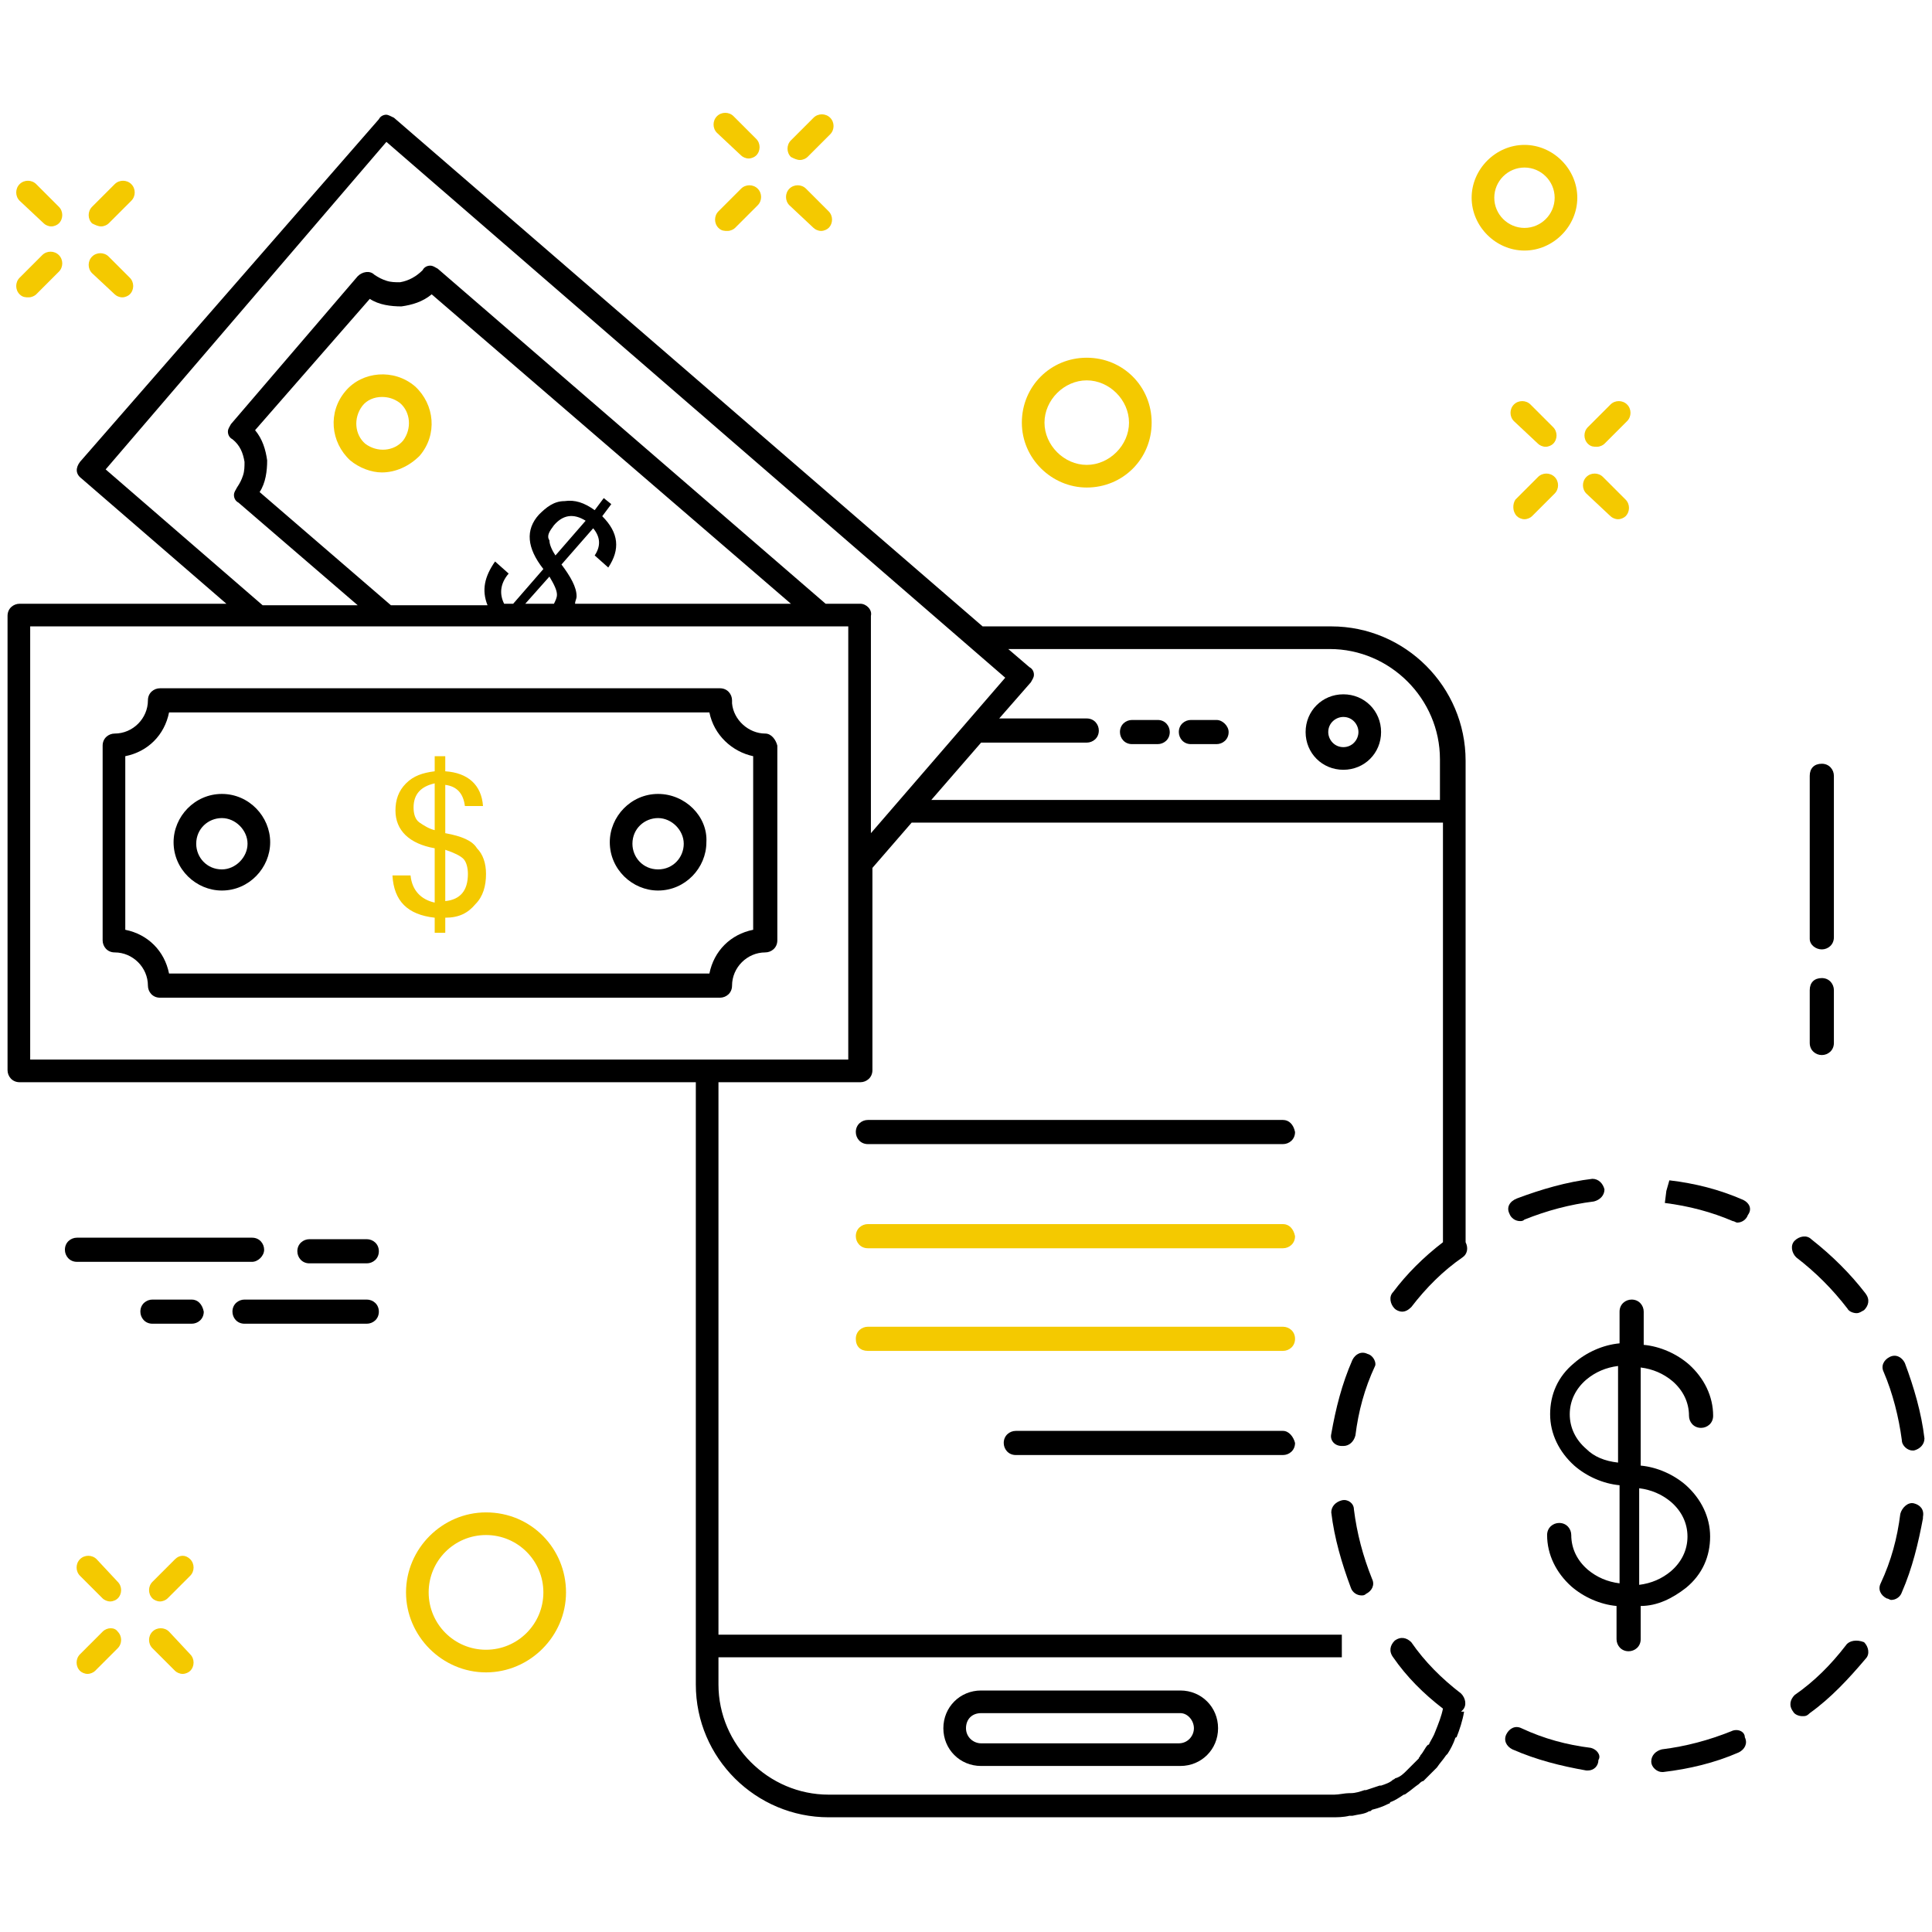 <?xml version="1.0" encoding="UTF-8"?>
<svg width="128px" height="128px" viewBox="0 0 128 128" version="1.1" xmlns="http://www.w3.org/2000/svg" xmlns:xlink="http://www.w3.org/1999/xlink">
    <!-- Generator: Sketch 41.2 (35397) - http://www.bohemiancoding.com/sketch -->
    <title>noun_Mobile Banking_749544</title>
    <desc>Created with Sketch.</desc>
    <defs></defs>
    <g id="Page-1" stroke="none" stroke-width="1" fill="none" fill-rule="evenodd">
        <g id="noun_Mobile-Banking_749544" transform="translate(0, 7)">
            <g id="Group">
                <g id="Shape">
                    <path d="M120.7,55.9 C121.1,55.9 121.5,55.6 121.5,55.1 L121.5,44.4 C121.5,44 121.2,43.6 120.7,43.6 C120.2,43.6 119.9,43.9 119.9,44.4 L119.9,55.2 C119.9,55.6 120.3,55.9 120.7,55.9 Z" fill="#000000"></path>
                    <path d="M120.7,62.9 C121.1,62.9 121.5,62.6 121.5,62.1 L121.5,58.6 C121.5,58.2 121.2,57.8 120.7,57.8 C120.2,57.8 119.9,58.1 119.9,58.6 L119.9,62.1 C119.9,62.6 120.3,62.9 120.7,62.9 Z" fill="#000000"></path>
                    <path d="M6.4,96.3 C6.1,96 5.6,96 5.3,96.3 C5,96.6 5,97.1 5.3,97.4 L6.8,98.9 C6.9,99 7.1,99.1 7.3,99.1 C7.5,99.1 7.7,99 7.8,98.9 C8.1,98.6 8.1,98.1 7.8,97.8 L6.4,96.3 Z" fill="#F4C900"></path>
                    <path d="M11.2,101.1 C10.9,100.8 10.4,100.8 10.1,101.1 C9.8,101.4 9.8,101.9 10.1,102.2 L11.6,103.7 C11.7,103.8 11.9,103.9 12.1,103.9 C12.3,103.9 12.5,103.8 12.6,103.7 C12.9,103.4 12.9,102.9 12.6,102.6 L11.2,101.1 Z" fill="#F4C900"></path>
                    <path d="M6.8,101.1 L5.3,102.6 C5,102.9 5,103.4 5.3,103.7 C5.4,103.8 5.6,103.9 5.8,103.9 C6,103.9 6.2,103.8 6.3,103.7 L7.8,102.2 C8.1,101.9 8.1,101.4 7.8,101.1 C7.6,100.8 7.1,100.8 6.8,101.1 Z" fill="#F4C900"></path>
                    <path d="M11.6,96.3 L10.1,97.8 C9.8,98.1 9.8,98.6 10.1,98.9 C10.2,99 10.4,99.1 10.6,99.1 C10.8,99.1 11,99 11.1,98.9 L12.6,97.4 C12.9,97.1 12.9,96.6 12.6,96.3 C12.3,96 11.9,96 11.6,96.3 Z" fill="#F4C900"></path>
                    <path d="M101.9,22.4 C102,22.5 102.2,22.6 102.4,22.6 C102.6,22.6 102.8,22.5 102.9,22.4 C103.2,22.1 103.2,21.6 102.9,21.3 L101.4,19.8 C101.1,19.5 100.6,19.5 100.3,19.8 C100,20.1 100,20.6 100.3,20.9 L101.9,22.4 Z" fill="#F4C900"></path>
                    <path d="M106.7,27.2 C106.8,27.3 107,27.4 107.2,27.4 C107.4,27.4 107.6,27.3 107.7,27.2 C108,26.9 108,26.4 107.7,26.1 L106.2,24.6 C105.9,24.3 105.4,24.3 105.1,24.6 C104.8,24.9 104.8,25.4 105.1,25.7 L106.7,27.2 Z" fill="#F4C900"></path>
                    <path d="M100.5,27.2 C100.6,27.3 100.8,27.4 101,27.4 C101.2,27.4 101.4,27.3 101.5,27.2 L103,25.7 C103.3,25.4 103.3,24.9 103,24.6 C102.7,24.3 102.2,24.3 101.9,24.6 L100.4,26.1 C100.2,26.4 100.2,26.9 100.5,27.2 Z" fill="#F4C900"></path>
                    <path d="M105.8,22.6 C106,22.6 106.2,22.5 106.3,22.4 L107.8,20.9 C108.1,20.6 108.1,20.1 107.8,19.8 C107.5,19.5 107,19.5 106.7,19.8 L105.2,21.3 C104.9,21.6 104.9,22.1 105.2,22.4 C105.4,22.6 105.6,22.6 105.8,22.6 Z" fill="#F4C900"></path>
                    <path d="M49.1,3.3 C49.2,3.4 49.4,3.5 49.6,3.5 C49.8,3.5 50,3.4 50.1,3.3 C50.4,3 50.4,2.5 50.1,2.2 L48.6,0.7 C48.3,0.4 47.8,0.4 47.5,0.7 C47.2,1 47.2,1.5 47.5,1.8 L49.1,3.3 Z" fill="#F4C900"></path>
                    <path d="M53.9,8.1 C54,8.2 54.2,8.3 54.4,8.3 C54.6,8.3 54.8,8.2 54.9,8.1 C55.2,7.8 55.2,7.3 54.9,7 L53.4,5.5 C53.1,5.2 52.6,5.2 52.3,5.5 C52,5.8 52,6.3 52.3,6.6 L53.9,8.1 Z" fill="#F4C900"></path>
                    <path d="M48.2,8.3 C48.4,8.3 48.6,8.2 48.7,8.1 L50.2,6.6 C50.5,6.3 50.5,5.8 50.2,5.5 C49.9,5.2 49.4,5.2 49.1,5.5 L47.6,7 C47.3,7.3 47.3,7.8 47.6,8.1 C47.8,8.3 48,8.3 48.2,8.3 Z" fill="#F4C900"></path>
                    <path d="M53,3.6 C53.2,3.6 53.4,3.5 53.5,3.4 L55,1.9 C55.3,1.6 55.3,1.1 55,0.8 C54.7,0.5 54.2,0.5 53.9,0.8 L52.4,2.3 C52.1,2.6 52.1,3.1 52.4,3.4 C52.6,3.5 52.8,3.6 53,3.6 Z" fill="#F4C900"></path>
                    <path d="M2.9,7.8 C3,7.9 3.2,8 3.4,8 C3.6,8 3.8,7.9 3.9,7.8 C4.2,7.5 4.2,7 3.9,6.7 L2.4,5.2 C2.1,4.9 1.6,4.9 1.3,5.2 C1,5.5 1,6 1.3,6.3 L2.9,7.8 Z" fill="#F4C900"></path>
                    <path d="M7.6,12.5 C7.7,12.6 7.9,12.7 8.1,12.7 C8.3,12.7 8.5,12.6 8.6,12.5 C8.9,12.2 8.9,11.7 8.6,11.4 L7.2,10 C6.9,9.7 6.4,9.7 6.1,10 C5.8,10.3 5.8,10.8 6.1,11.1 L7.6,12.5 Z" fill="#F4C900"></path>
                    <path d="M1.9,12.7 C2.1,12.7 2.3,12.6 2.4,12.5 L3.9,11 C4.2,10.7 4.2,10.2 3.9,9.9 C3.6,9.6 3.1,9.6 2.8,9.9 L1.3,11.4 C1,11.7 1,12.2 1.3,12.5 C1.5,12.7 1.7,12.7 1.9,12.7 Z" fill="#F4C900"></path>
                    <path d="M6.7,8 C6.9,8 7.1,7.9 7.2,7.8 L8.7,6.3 C9,6 9,5.5 8.7,5.2 C8.4,4.9 7.9,4.9 7.6,5.2 L6.1,6.7 C5.8,7 5.8,7.5 6.1,7.8 C6.3,7.9 6.5,8 6.7,8 Z" fill="#F4C900"></path>
                    <path d="M32.2,93.2 C29.3,93.2 26.9,95.6 26.9,98.5 C26.9,101.4 29.3,103.8 32.2,103.8 C35.1,103.8 37.5,101.4 37.5,98.5 C37.5,95.6 35.2,93.2 32.2,93.2 Z M32.2,102.3 C30.1,102.3 28.4,100.6 28.4,98.5 C28.4,96.4 30.1,94.7 32.2,94.7 C34.3,94.7 36,96.4 36,98.5 C36,100.6 34.3,102.3 32.2,102.3 Z" fill="#F4C900"></path>
                    <path d="M72,25.3 C74.4,25.3 76.3,23.4 76.3,21 C76.3,18.6 74.4,16.7 72,16.7 C69.6,16.7 67.7,18.6 67.7,21 C67.7,23.4 69.7,25.3 72,25.3 Z M72,18.2 C73.5,18.2 74.8,19.5 74.8,21 C74.8,22.5 73.5,23.8 72,23.8 C70.5,23.8 69.2,22.5 69.2,21 C69.2,19.5 70.5,18.2 72,18.2 Z" fill="#F4C900"></path>
                    <path d="M104.5,6.1 C104.5,4.2 102.9,2.6 101,2.6 C99.1,2.6 97.5,4.2 97.5,6.1 C97.5,8 99.1,9.6 101,9.6 C102.9,9.6 104.5,8 104.5,6.1 Z M99,6.1 C99,5 99.9,4.1 101,4.1 C102.1,4.1 103,5 103,6.1 C103,7.2 102.1,8.1 101,8.1 C99.9,8.1 99,7.2 99,6.1 Z" fill="#F4C900"></path>
                    <path d="M17.5,75.8 C17.5,75.4 17.2,75 16.7,75 L5.1,75 C4.7,75 4.3,75.3 4.3,75.8 C4.3,76.2 4.6,76.6 5.1,76.6 L16.7,76.6 C17.1,76.6 17.5,76.2 17.5,75.8 Z" fill="#000000"></path>
                    <path d="M24.3,75.1 L20.5,75.1 C20.1,75.1 19.7,75.4 19.7,75.9 C19.7,76.3 20,76.7 20.5,76.7 L24.3,76.7 C24.7,76.7 25.1,76.4 25.1,75.9 C25.1,75.4 24.7,75.1 24.3,75.1 Z" fill="#000000"></path>
                    <path d="M24.3,79.1 L16.2,79.1 C15.8,79.1 15.4,79.4 15.4,79.9 C15.4,80.3 15.7,80.7 16.2,80.7 L24.3,80.7 C24.7,80.7 25.1,80.4 25.1,79.9 C25.1,79.4 24.7,79.1 24.3,79.1 Z" fill="#000000"></path>
                    <path d="M12.7,79.1 L10.1,79.1 C9.7,79.1 9.3,79.4 9.3,79.9 C9.3,80.3 9.6,80.7 10.1,80.7 L12.7,80.7 C13.1,80.7 13.5,80.4 13.5,79.9 C13.4,79.4 13.1,79.1 12.7,79.1 Z" fill="#000000"></path>
                    <path d="M85,67.2 L57.5,67.2 C57.1,67.2 56.7,67.5 56.7,68 C56.7,68.4 57,68.8 57.5,68.8 L85,68.8 C85.4,68.8 85.8,68.5 85.8,68 C85.7,67.5 85.4,67.2 85,67.2 Z" fill="#000000"></path>
                    <path d="M85,74.1 L57.5,74.1 C57.1,74.1 56.7,74.4 56.7,74.9 C56.7,75.3 57,75.7 57.5,75.7 L85,75.7 C85.4,75.7 85.8,75.4 85.8,74.9 C85.7,74.4 85.4,74.1 85,74.1 Z" fill="#F4C900"></path>
                    <path d="M85,80.9 L57.5,80.9 C57.1,80.9 56.7,81.2 56.7,81.7 C56.7,82.2 57,82.5 57.5,82.5 L85,82.5 C85.4,82.5 85.8,82.2 85.8,81.7 C85.8,81.2 85.4,80.9 85,80.9 Z" fill="#F4C900"></path>
                    <path d="M85,87.8 L67.3,87.8 C66.9,87.8 66.5,88.1 66.5,88.6 C66.5,89 66.8,89.4 67.3,89.4 L85,89.4 C85.4,89.4 85.8,89.1 85.8,88.6 C85.7,88.2 85.4,87.8 85,87.8 Z" fill="#000000"></path>
                    <path d="M80.6,40.7 L78.9,40.7 C78.5,40.7 78.1,41 78.1,41.5 C78.1,41.9 78.4,42.3 78.9,42.3 L80.6,42.3 C81,42.3 81.4,42 81.4,41.5 C81.4,41.1 81,40.7 80.6,40.7 Z" fill="#000000"></path>
                    <path d="M76.7,40.7 L75,40.7 C74.6,40.7 74.2,41 74.2,41.5 C74.2,41.9 74.5,42.3 75,42.3 L76.7,42.3 C77.1,42.3 77.5,42 77.5,41.5 C77.5,41.1 77.2,40.7 76.7,40.7 Z" fill="#000000"></path>
                    <path d="M65,105 C63.6,105 62.5,106.1 62.5,107.5 C62.5,108.9 63.6,110 65,110 L78.2,110 C79.6,110 80.7,108.9 80.7,107.5 C80.7,106.1 79.6,105 78.2,105 L65,105 Z M79.1,107.5 C79.1,108 78.7,108.5 78.1,108.5 L65,108.5 C64.5,108.5 64,108.1 64,107.5 C64,106.9 64.4,106.5 65,106.5 L78.2,106.5 C78.7,106.5 79.1,107 79.1,107.5 Z" fill="#000000"></path>
                    <path d="M89,39 C87.6,39 86.5,40.1 86.5,41.5 C86.5,42.9 87.6,44 89,44 C90.4,44 91.5,42.9 91.5,41.5 C91.5,40.1 90.4,39 89,39 Z M89,42.5 C88.4,42.5 88,42 88,41.5 C88,40.9 88.5,40.5 89,40.5 C89.6,40.5 90,41 90,41.5 C90,42 89.6,42.5 89,42.5 Z" fill="#000000"></path>
                    <path d="M126,88.4 C126,88.8 126.4,89.1 126.7,89.1 L126.8,89.1 C127.2,89 127.5,88.7 127.5,88.3 C127.3,86.6 126.8,84.9 126.2,83.3 C126,82.9 125.6,82.7 125.2,82.9 C124.8,83.1 124.6,83.5 124.8,83.9 C125.4,85.3 125.8,86.9 126,88.4 Z" fill="#000000"></path>
                    <path d="M114.7,107.7 C113.2,108.3 111.7,108.7 110.1,108.9 C109.7,109 109.4,109.3 109.4,109.7 C109.4,110.1 109.8,110.4 110.1,110.4 L110.2,110.4 C111.9,110.2 113.6,109.8 115.2,109.1 C115.6,108.9 115.8,108.5 115.6,108.1 C115.6,107.7 115.1,107.5 114.7,107.7 Z" fill="#000000"></path>
                    <path d="M122.3,102 C121.3,103.3 120.2,104.4 118.9,105.3 C118.6,105.6 118.5,106 118.8,106.4 C118.9,106.6 119.2,106.7 119.4,106.7 C119.6,106.7 119.7,106.7 119.9,106.5 C121.3,105.5 122.5,104.2 123.6,102.9 C123.9,102.6 123.8,102.1 123.5,101.8 C123,101.6 122.5,101.7 122.3,102 Z" fill="#000000"></path>
                    <path d="M105.4,108.8 C103.8,108.6 102.3,108.2 100.8,107.5 C100.4,107.3 100,107.5 99.8,107.9 C99.6,108.3 99.8,108.7 100.2,108.9 C101.8,109.6 103.4,110 105.1,110.3 L105.1,110.3 L105.2,110.3 C105.6,110.3 105.9,110 105.9,109.6 C106.1,109.3 105.8,108.9 105.4,108.8 Z" fill="#000000"></path>
                    <path d="M120,75.1 C119.7,74.8 119.2,74.9 118.9,75.2 C118.6,75.5 118.7,76 119,76.3 C120.3,77.3 121.4,78.4 122.4,79.7 C122.5,79.9 122.8,80 123,80 C123.2,80 123.3,79.9 123.5,79.8 C123.8,79.5 123.9,79.1 123.6,78.7 C122.6,77.4 121.4,76.2 120,75.1 Z" fill="#000000"></path>
                    <path d="M115.5,72.5 C113.9,71.8 112.3,71.4 110.6,71.2 L110.4,71.9 L110.3,72.7 C111.9,72.9 113.4,73.3 114.8,73.9 C114.9,73.9 115,74 115.1,74 C115.4,74 115.7,73.8 115.8,73.5 C116.1,73.1 115.9,72.7 115.5,72.5 Z" fill="#000000"></path>
                    <path d="M100,73.4 C100.1,73.7 100.4,73.9 100.7,73.9 C100.8,73.9 100.9,73.9 101,73.8 C102.5,73.2 104,72.8 105.6,72.6 C106,72.5 106.3,72.2 106.3,71.8 C106.2,71.4 105.9,71.1 105.5,71.1 C103.8,71.3 102.1,71.8 100.5,72.4 C100,72.6 99.8,73 100,73.4 Z" fill="#000000"></path>
                    <path d="M92.3,78.6 C92,78.9 92.1,79.4 92.4,79.7 C92.5,79.8 92.7,79.9 92.9,79.9 C93.1,79.9 93.3,79.8 93.5,79.6 C94.5,78.3 95.6,77.2 96.9,76.3 C97.2,76.1 97.3,75.7 97.1,75.3 L97.1,43.4 C97.1,38.5 93.1,34.5 88.2,34.5 L86.4,34.5 L65.1,34.5 L26.1,0.8 C25.9,0.7 25.7,0.6 25.6,0.6 C25.4,0.6 25.2,0.7 25.1,0.9 L5.3,23.6 C5,24 5,24.4 5.4,24.7 L15,33 L1.3,33 C0.9,33 0.5,33.3 0.5,33.8 L0.5,63.9 C0.5,64.3 0.8,64.7 1.3,64.7 L46.1,64.7 L46.1,104.6 C46.1,109.5 50.1,113.4 54.9,113.4 L88.2,113.4 L88.2,113.4 L88.2,113.4 C88.6,113.4 89,113.4 89.4,113.3 L89.6,113.3 C90,113.2 90.4,113.2 90.7,113 C90.8,113 90.8,113 90.9,112.9 C91.3,112.8 91.6,112.7 92,112.5 C92,112.5 92.1,112.5 92.1,112.4 C92.4,112.3 92.7,112.1 93,111.9 C93.1,111.9 93.2,111.8 93.2,111.8 C93.5,111.6 93.7,111.4 94,111.2 C94.1,111.1 94.2,111 94.3,111 L95,110.3 L95.2,110.1 C95.4,109.8 95.6,109.6 95.8,109.3 L95.9,109.2 C96.1,108.9 96.3,108.5 96.4,108.2 C96.4,108.2 96.4,108.1 96.5,108.1 L96.5,108.1 C96.7,107.6 96.9,107 97,106.4 L96.8,106.4 L96.9,106.3 C97.2,106 97.1,105.5 96.8,105.2 C95.5,104.2 94.4,103.1 93.5,101.8 C93.2,101.5 92.8,101.4 92.4,101.7 C92.1,102 92,102.4 92.3,102.8 C93.2,104.1 94.3,105.2 95.6,106.2 L95.6,106.2 C95.5,106.7 95.3,107.2 95.1,107.7 C95,108 94.8,108.3 94.7,108.5 C94.7,108.5 94.7,108.6 94.6,108.6 C94.4,108.8 94.3,109.1 94.1,109.3 C94.1,109.4 94,109.4 94,109.5 L93.4,110.1 L93.2,110.3 C93,110.5 92.8,110.7 92.5,110.8 C92.4,110.8 92.4,110.9 92.3,110.9 C92.1,111.1 91.8,111.2 91.5,111.3 C91.5,111.3 91.5,111.3 91.4,111.3 C91.1,111.4 90.8,111.5 90.5,111.6 L90.4,111.6 C90.1,111.7 89.8,111.8 89.5,111.8 L89.4,111.8 C89.1,111.8 88.7,111.9 88.4,111.9 L54.9,111.9 C50.9,111.9 47.6,108.6 47.6,104.6 L47.6,102.8 L88.9,102.8 L88.9,101.3 L47.6,101.3 L47.6,64.7 L57,64.7 C57.4,64.7 57.8,64.4 57.8,63.9 L57.8,50.5 L60.4,47.5 L95.6,47.5 L95.6,75.3 C94.3,76.3 93.2,77.4 92.3,78.6 Z M56.3,63.2 L2,63.2 L2,34.5 L17,34.5 L25.6,34.5 L54.4,34.5 L56.2,34.5 L56.2,50.2 L56.2,63.2 L56.3,63.2 Z M52.4,33 L38.1,33 C38.1,32.8 38.2,32.7 38.2,32.5 C38.2,31.9 37.8,31.2 37.2,30.4 L39.3,28 C39.8,28.6 39.8,29.2 39.4,29.8 L40.3,30.6 C41.1,29.4 41,28.3 39.9,27.2 L40.5,26.4 L40,26 L39.4,26.8 C38.7,26.3 38.1,26.1 37.4,26.2 C36.7,26.2 36.2,26.6 35.7,27.1 C34.8,28.1 34.9,29.3 36,30.7 L34,33 L33.4,33 C33.1,32.4 33.1,31.7 33.7,31 L32.8,30.2 C32.1,31.2 31.9,32.1 32.3,33.1 L25.9,33.1 L17.2,25.6 C17.6,25 17.7,24.2 17.7,23.5 C17.6,22.8 17.4,22.1 16.9,21.5 L24.5,12.8 C25.1,13.2 25.9,13.3 26.6,13.3 C27.3,13.2 28,13 28.6,12.5 L52.4,33 Z M36.4,31.2 C36.7,31.7 36.9,32.1 36.9,32.4 C36.9,32.6 36.8,32.8 36.7,33 L34.8,33 L36.4,31.2 Z M36.7,27.8 C37.3,27.1 38,27 38.8,27.5 L36.8,29.8 C36.6,29.5 36.4,29.1 36.4,28.8 C36.2,28.5 36.4,28.2 36.7,27.8 Z M57,33 L54.7,33 L29,10.8 C28.8,10.7 28.7,10.6 28.5,10.6 C28.3,10.6 28.1,10.7 28,10.9 C27.6,11.3 27.1,11.6 26.5,11.7 C26.2,11.7 25.9,11.7 25.6,11.6 C25.3,11.5 25.1,11.4 24.8,11.2 C24.5,10.9 24,11 23.7,11.3 L15.3,21.1 C15.2,21.3 15.1,21.4 15.1,21.6 C15.1,21.8 15.2,22 15.4,22.1 C15.9,22.5 16.1,23 16.2,23.6 C16.2,23.9 16.2,24.2 16.1,24.5 C16,24.8 15.9,25 15.7,25.3 C15.6,25.5 15.5,25.6 15.5,25.8 C15.5,26 15.6,26.2 15.8,26.3 L23.7,33.1 L17.4,33.1 L7,24.1 L25.6,2.4 L66.6,37.9 L57.7,48.2 L57.7,33.8 C57.8,33.4 57.4,33 57,33 Z M61.7,46 L65,42.2 L72,42.2 C72.4,42.2 72.8,41.9 72.8,41.4 C72.8,41 72.5,40.6 72,40.6 L66.2,40.6 L68.3,38.2 C68.4,38 68.5,37.9 68.5,37.7 C68.5,37.5 68.4,37.3 68.2,37.2 L66.8,36 L86.3,36 L88.1,36 C92.1,36 95.4,39.3 95.4,43.3 L95.4,46 L61.7,46 Z" fill="#000000"></path>
                    <path d="M126.8,92.6 C126.4,92.5 126,92.9 125.9,93.3 C125.7,94.9 125.3,96.4 124.6,97.9 C124.4,98.3 124.6,98.7 125,98.9 C125.1,98.9 125.2,99 125.3,99 C125.6,99 125.9,98.8 126,98.5 C126.7,96.9 127.1,95.2 127.4,93.6 L127.4,93.5 C127.5,93 127.2,92.7 126.8,92.6 Z" fill="#000000"></path>
                    <path d="M90.6,82.7 C90.2,82.5 89.8,82.7 89.6,83.1 C88.9,84.7 88.5,86.3 88.2,88 L88.2,88 C88.1,88.4 88.4,88.8 88.9,88.8 L89,88.8 C89.4,88.8 89.7,88.5 89.8,88.1 C90,86.5 90.4,85 91.1,83.5 C91.2,83.3 91,82.8 90.6,82.7 Z" fill="#000000"></path>
                    <path d="M88.9,92.4 C88.5,92.5 88.2,92.8 88.2,93.2 C88.4,94.9 88.9,96.6 89.5,98.2 C89.6,98.5 89.9,98.7 90.2,98.7 C90.3,98.7 90.4,98.7 90.5,98.6 C90.9,98.4 91.1,98 90.9,97.6 C90.3,96.1 89.9,94.6 89.7,93 C89.7,92.6 89.3,92.3 88.9,92.4 Z" fill="#000000"></path>
                    <path d="M22.9,18.9 C21.7,20.3 21.9,22.3 23.2,23.5 C23.8,24 24.6,24.3 25.3,24.3 C26.2,24.3 27.1,23.9 27.8,23.2 C29,21.8 28.8,19.8 27.5,18.6 C26.1,17.4 24,17.6 22.9,18.9 Z M26.5,19.7 C27.2,20.3 27.3,21.4 26.7,22.2 C26.1,22.9 25,23 24.2,22.4 C23.5,21.8 23.4,20.7 24,19.9 C24.3,19.5 24.8,19.3 25.3,19.3 C25.7,19.3 26.1,19.4 26.5,19.7 Z" fill="#F4C900"></path>
                    <path d="M29.5,48.2 L29.5,45 C30.3,45.1 30.7,45.6 30.8,46.4 L32,46.4 C31.9,45 31,44.2 29.5,44.1 L29.5,43.1 L28.8,43.1 L28.8,44.1 C28,44.2 27.4,44.4 26.9,44.9 C26.4,45.4 26.2,46 26.2,46.7 C26.2,48 27.1,48.9 28.8,49.2 L28.8,52.8 C27.9,52.6 27.3,52 27.2,51 L26,51 C26.1,52.7 27,53.6 28.8,53.8 L28.8,54.8 L29.5,54.8 L29.5,53.8 C30.4,53.8 31,53.5 31.5,52.9 C32,52.4 32.2,51.7 32.2,50.9 C32.2,50.2 32,49.6 31.6,49.2 C31.3,48.7 30.6,48.4 29.5,48.2 Z M28.8,48 C28.4,47.9 28.1,47.7 27.8,47.5 C27.5,47.3 27.4,46.9 27.4,46.5 C27.4,45.6 27.9,45.1 28.8,44.9 L28.8,48 Z M29.5,52.7 L29.5,49.3 C30.1,49.5 30.5,49.7 30.7,49.9 C30.9,50.1 31,50.5 31,50.9 C31,52 30.5,52.6 29.5,52.7 Z" fill="#F4C900"></path>
                    <path d="M14.7,45.6 C12.9,45.6 11.5,47.1 11.5,48.8 C11.5,50.6 13,52 14.7,52 C16.5,52 17.9,50.5 17.9,48.8 C17.9,47.1 16.5,45.6 14.7,45.6 Z M14.7,50.6 C13.7,50.6 13,49.8 13,48.9 C13,47.9 13.8,47.2 14.7,47.2 C15.6,47.2 16.4,48 16.4,48.9 C16.4,49.8 15.6,50.6 14.7,50.6 Z" fill="#000000"></path>
                    <path d="M43.6,45.6 C41.8,45.6 40.4,47.1 40.4,48.8 C40.4,50.6 41.9,52 43.6,52 C45.4,52 46.8,50.5 46.8,48.8 C46.9,47.1 45.4,45.6 43.6,45.6 Z M43.6,50.6 C42.6,50.6 41.9,49.8 41.9,48.9 C41.9,47.9 42.7,47.2 43.6,47.2 C44.5,47.2 45.3,48 45.3,48.9 C45.3,49.8 44.6,50.6 43.6,50.6 Z" fill="#000000"></path>
                    <path d="M50.7,41.6 C49.6,41.6 48.6,40.7 48.5,39.6 L48.5,39.4 C48.5,39 48.2,38.6 47.7,38.6 L10.6,38.6 C10.2,38.6 9.8,38.9 9.8,39.4 C9.8,40.6 8.8,41.6 7.6,41.6 C7.2,41.6 6.8,41.9 6.8,42.4 L6.8,55.3 C6.8,55.7 7.1,56.1 7.6,56.1 C8.8,56.1 9.8,57.1 9.8,58.3 C9.8,58.7 10.1,59.1 10.6,59.1 L47.7,59.1 C48.1,59.1 48.5,58.8 48.5,58.3 C48.5,57.1 49.5,56.1 50.7,56.1 C51.1,56.1 51.5,55.8 51.5,55.3 L51.5,42.4 C51.4,42 51.1,41.6 50.7,41.6 Z M49.9,54.6 C48.4,54.9 47.3,56 47,57.5 L11.2,57.5 C10.9,56 9.8,54.9 8.3,54.6 L8.3,43.1 C9.8,42.8 10.9,41.7 11.2,40.2 L47,40.2 C47.3,41.7 48.5,42.8 49.9,43.1 L49.9,54.6 Z" fill="#000000"></path>
                    <path d="M111.7,98.2 C112.8,97.3 113.3,96.1 113.3,94.8 C113.3,93.5 112.7,92.3 111.7,91.4 C110.9,90.7 109.8,90.2 108.7,90.1 L108.7,83.6 C109.5,83.7 110.2,84 110.8,84.5 C111.5,85.1 111.9,85.9 111.9,86.8 C111.9,87.2 112.2,87.6 112.7,87.6 C113.1,87.6 113.5,87.3 113.5,86.8 C113.5,85.5 112.9,84.3 111.9,83.4 C111.1,82.7 110,82.2 108.9,82.1 L108.9,79.9 C108.9,79.5 108.6,79.1 108.1,79.1 C107.7,79.1 107.3,79.4 107.3,79.9 L107.3,82 C106.2,82.1 105.1,82.6 104.3,83.3 C103.2,84.2 102.7,85.4 102.7,86.7 C102.7,88 103.3,89.2 104.3,90.1 C105.1,90.8 106.2,91.3 107.3,91.4 L107.3,97.9 C106.5,97.8 105.8,97.5 105.2,97 C104.5,96.4 104.1,95.6 104.1,94.7 C104.1,94.3 103.8,93.9 103.3,93.9 C102.9,93.9 102.5,94.2 102.5,94.7 C102.5,96 103.1,97.2 104.1,98.1 C104.9,98.8 106,99.3 107.1,99.4 L107.1,101.6 C107.1,102 107.4,102.4 107.9,102.4 C108.3,102.4 108.7,102.1 108.7,101.6 L108.7,99.4 C109.8,99.4 110.8,98.9 111.7,98.2 Z M110.7,92.5 C111.4,93.1 111.8,93.9 111.8,94.8 C111.8,95.7 111.4,96.5 110.7,97.1 C110.1,97.6 109.4,97.9 108.6,98 L108.6,91.6 C109.4,91.7 110.1,92 110.7,92.5 Z M105.1,89 C104.4,88.4 104,87.6 104,86.7 C104,85.8 104.4,85 105.1,84.4 C105.7,83.9 106.4,83.6 107.2,83.5 L107.2,89.9 C106.3,89.8 105.6,89.5 105.1,89 Z" fill="#000000"></path>
                </g>
            </g>
        </g>
    </g>
</svg>